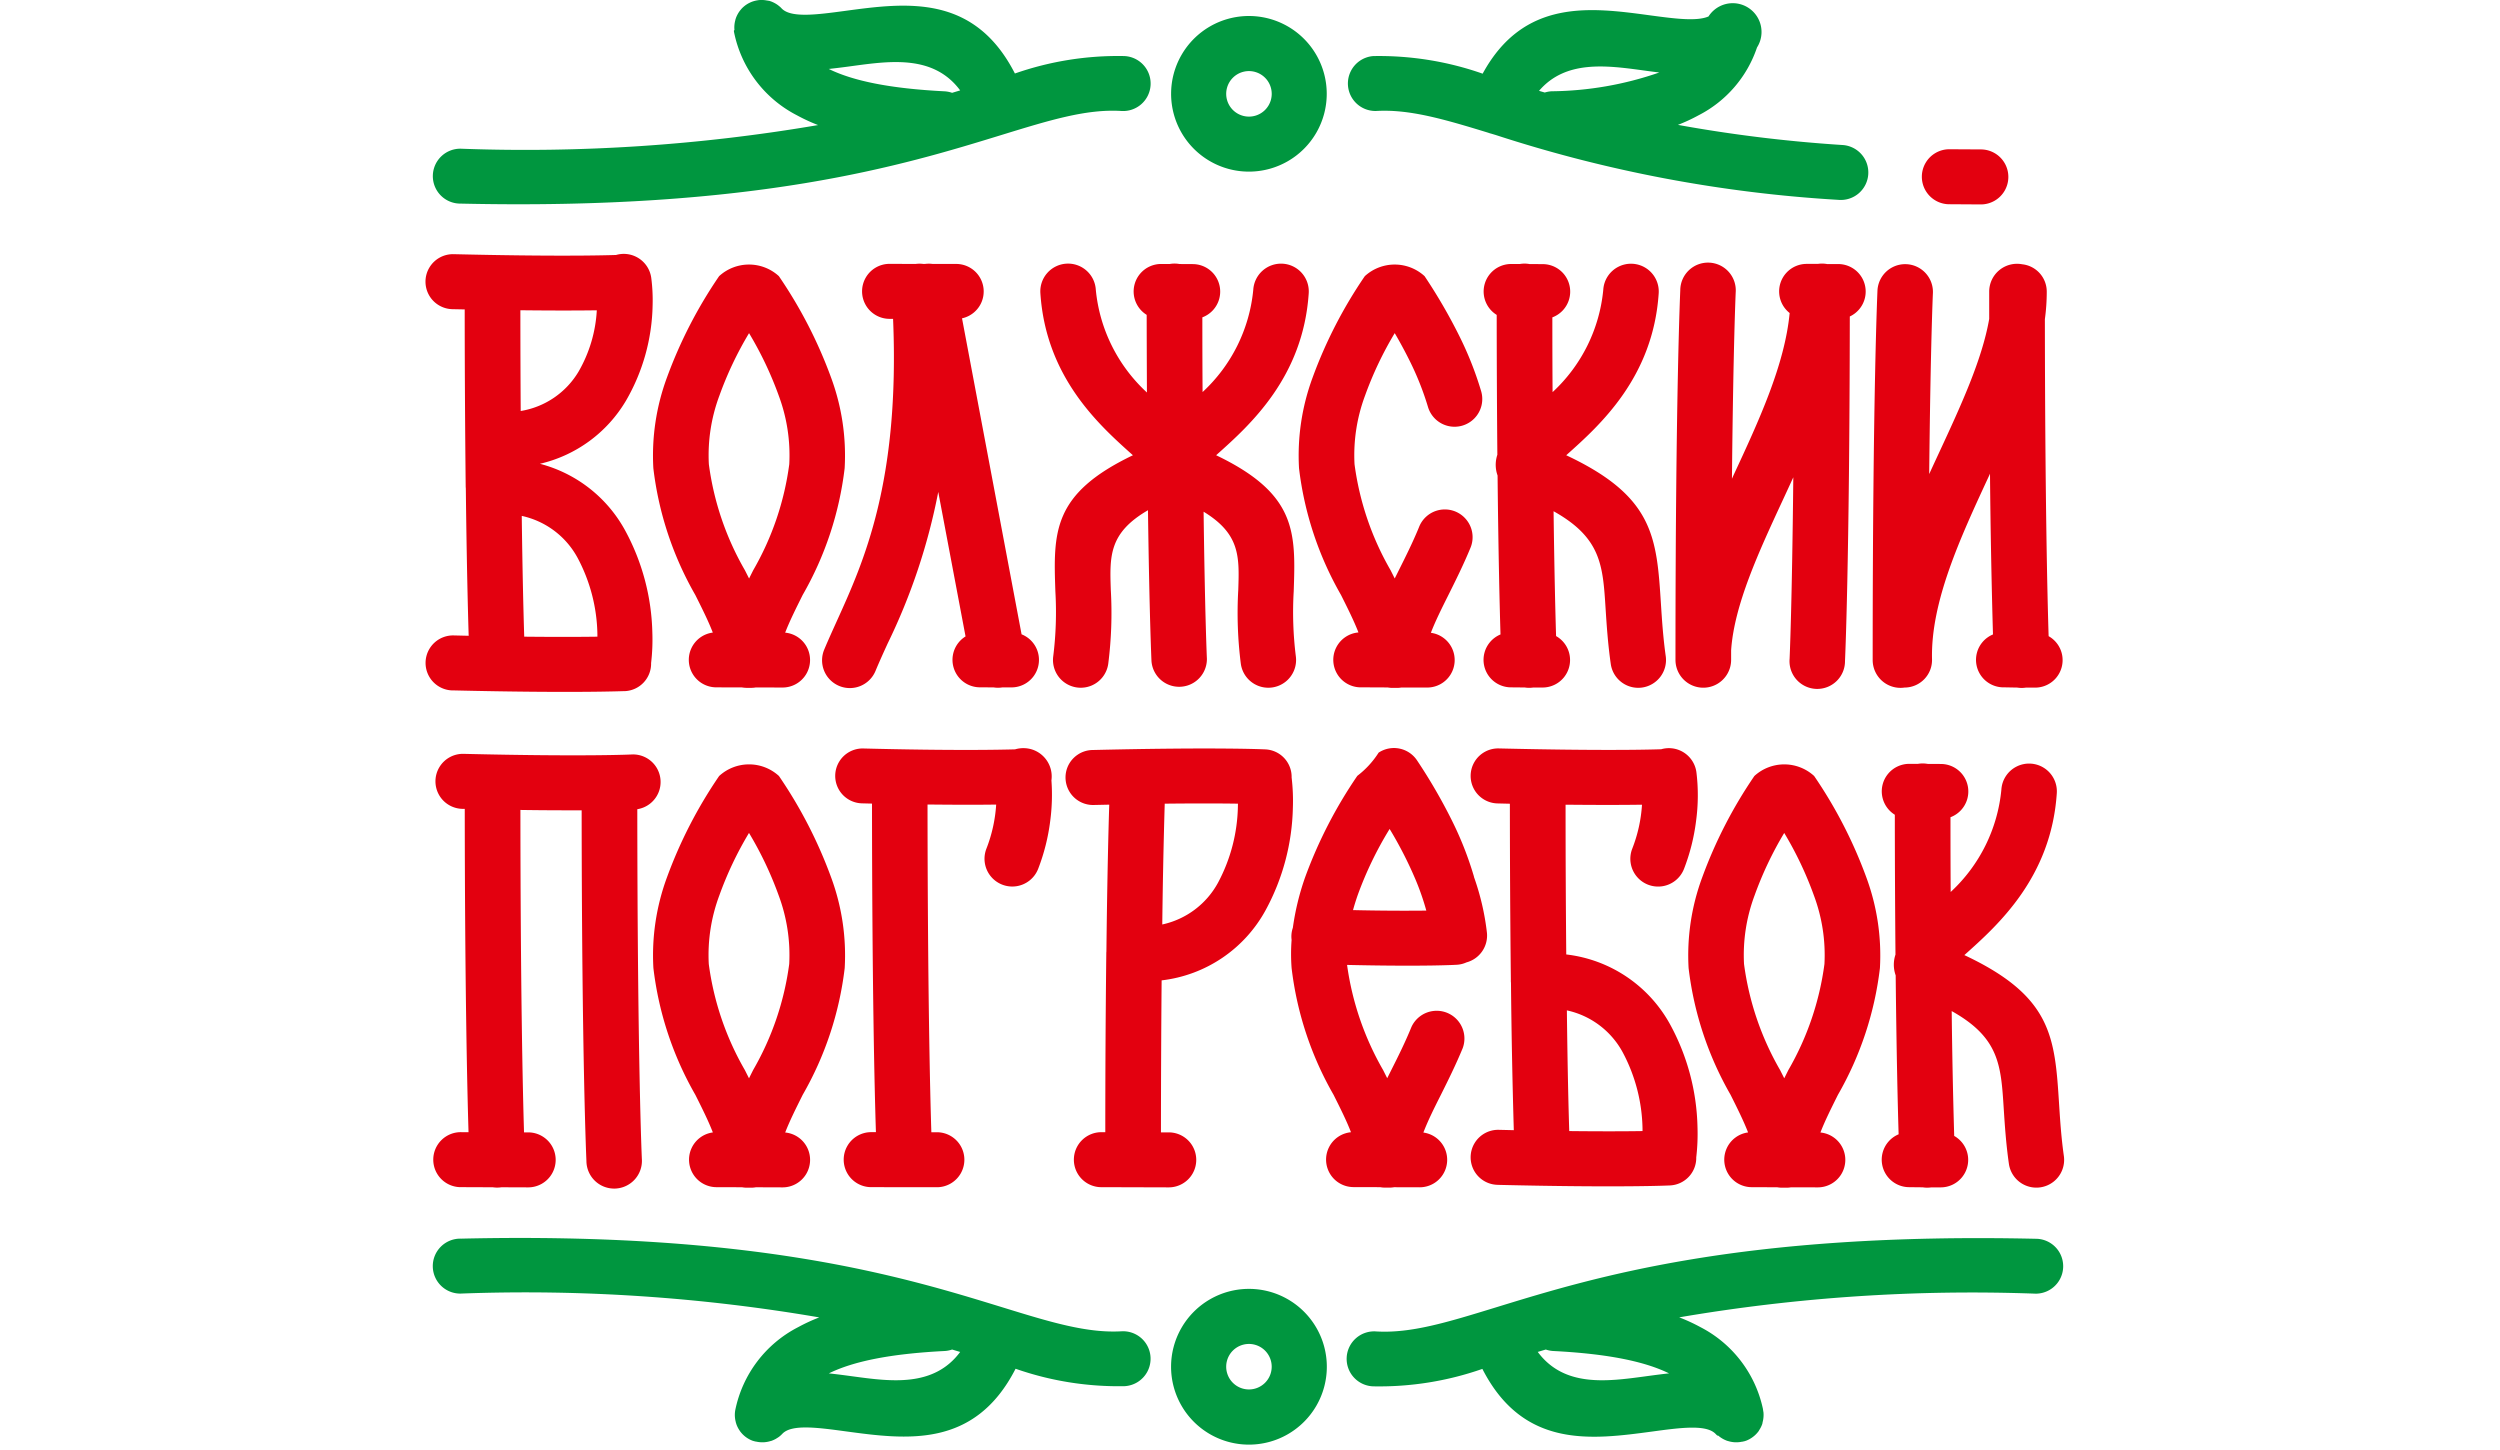 <svg xmlns="http://www.w3.org/2000/svg" width="100" height="58" fill="none" viewBox="0 0 100 58"><path fill="#E3000F" d="M20.966 25.467c1.344.014 2.299.009 2.93 0v-.096a6.721 6.721 0 0 0-.794-3.06 3.342 3.342 0 0 0-2.232-1.675c.031 2.402.071 3.959.099 4.832m-2.872 2.149a1.1 1.1 0 1 1 .052-2.2l.598.014c-.032-1.047-.08-2.944-.114-5.882 0-.025-.004-.05-.005-.075a686.56 686.56 0 0 1-.04-7.097l-.494-.01a1.1 1.1 0 0 1 .052-2.2c3.905.093 5.856.054 6.497.032a1.11 1.11 0 0 1 1.407.915c.048.37.066.743.054 1.116a7.88 7.88 0 0 1-1.064 3.796 5.426 5.426 0 0 1-3.443 2.526 5.45 5.45 0 0 1 3.41 2.669 8.972 8.972 0 0 1 1.087 4.094c.014.403-.003.806-.05 1.206A1.1 1.1 0 0 1 25 27.645c-.008-.006-1.88.09-6.906-.03l.003.002Zm11.866-4.477.164-.327a11.488 11.488 0 0 0 1.444-4.245 6.827 6.827 0 0 0-.42-2.74 14.223 14.223 0 0 0-1.189-2.502 14.157 14.157 0 0 0-1.187 2.502 6.807 6.807 0 0 0-.421 2.74 11.478 11.478 0 0 0 1.444 4.245l.165.327ZM77.97 8.17a1.1 1.1 0 0 1 .008-2.2l1.26.007a1.1 1.1 0 0 1-.008 2.2l-1.26-.008ZM60.44 27.494a1.1 1.1 0 0 1-.42-2.116c-.033-1.12-.084-3.166-.117-6.357a1.269 1.269 0 0 1-.009-.83 711.378 711.378 0 0 1-.026-5.595 1.1 1.1 0 0 1 .58-2.036h.347a1.09 1.09 0 0 1 .384.002l.53.003a1.1 1.1 0 0 1 .385 2.13c0 1.068.003 2.064.009 2.99a6.4 6.4 0 0 0 2.028-4.095 1.11 1.11 0 1 1 2.217.14c-.223 3.373-2.354 5.278-3.679 6.462l-.02.018c3.515 1.651 3.619 3.276 3.791 5.982.04.618.084 1.305.19 2.057a1.113 1.113 0 0 1-.948 1.253 1.11 1.11 0 0 1-1.252-.948c-.119-.841-.164-1.568-.207-2.222-.109-1.726-.18-2.82-2.08-3.883.032 2.488.073 4.094.1 4.994a1.1 1.1 0 0 1-.546 2.058h-.368a1.1 1.1 0 0 1-.338-.002l-.551-.005Zm19.698 0a1.1 1.1 0 0 1-.419-2.116 328.846 328.846 0 0 1-.119-6.43l-.036.08c-1.154 2.488-2.34 5.045-2.283 7.348a1.102 1.102 0 0 1-1.074 1.126h-.023a1.113 1.113 0 0 1-1.277-1.101c0-10.68.192-14.774.192-14.786a1.11 1.11 0 0 1 2.218.087c0 .009-.096 2.043-.149 7.26.131-.286.263-.57.395-.855.87-1.875 1.72-3.713 2.005-5.35v-1.092a1.113 1.113 0 0 1 1.319-1.094 1.1 1.1 0 0 1 .983 1.092c0 .369-.025.738-.075 1.104.008 7.18.1 11.064.15 12.68a1.1 1.1 0 0 1-.544 2.058h-.369a1.099 1.099 0 0 1-.341-.002l-.553-.01Zm-34.27-14.899a1.1 1.1 0 0 1 .58-2.036h.347a1.083 1.083 0 0 1 .385.002l.529.003a1.1 1.1 0 0 1 .385 2.13c0 1.067.003 2.063.009 2.988a6.394 6.394 0 0 0 2.028-4.094 1.114 1.114 0 0 1 1.178-1.04 1.111 1.111 0 0 1 1.04 1.179c-.223 3.373-2.355 5.277-3.68 6.461l-.023.022c3.234 1.549 3.182 3.082 3.102 5.452a14.26 14.26 0 0 0 .085 2.585 1.11 1.11 0 0 1-2.2.304 16.099 16.099 0 0 1-.102-2.958c.044-1.325.075-2.235-1.387-3.125.054 4.204.132 5.88.132 5.888a1.11 1.11 0 0 1-2.217.087c0-.008-.083-1.782-.14-6.034-1.563.909-1.533 1.83-1.487 3.184a16.07 16.07 0 0 1-.102 2.958 1.11 1.11 0 1 1-2.2-.304c.107-.857.135-1.722.085-2.585-.08-2.37-.133-3.904 3.102-5.452l-.024-.021c-1.325-1.185-3.456-3.089-3.678-6.462a1.11 1.11 0 0 1 1.843-.904 1.11 1.11 0 0 1 .374.765c.15 1.576.88 3.04 2.045 4.112-.004-.962-.008-1.996-.01-3.105Zm-6.672 14.898a1.1 1.1 0 0 1-.574-2.036l-1.092-5.78a24.367 24.367 0 0 1-2.026 6.067c-.175.382-.34.747-.479 1.082a1.111 1.111 0 1 1-2.052-.852c.157-.376.328-.75.505-1.143 1.07-2.36 2.518-5.55 2.245-12.077h-.14a1.1 1.1 0 0 1 0-2.2l1.044.004a1.121 1.121 0 0 1 .307 0h.063a1.15 1.15 0 0 1 .31 0h.94a1.1 1.1 0 0 1 .234 2.175l2.382 12.64a1.1 1.1 0 0 1-.41 2.123h-.358a1.11 1.11 0 0 1-.351 0l-.548-.003Zm32.39-14.972a1.1 1.1 0 0 1 .686-1.965h.441c.122-.018.247-.017.369.006h.45a1.1 1.1 0 0 1 .46 2.097c-.011 9.932-.191 13.769-.192 13.78a1.11 1.11 0 1 1-2.216-.086c0-.009.096-2.043.148-7.261-.131.287-.263.572-.395.857-.998 2.15-1.97 4.25-2.092 6.064v.382a1.113 1.113 0 1 1-2.226 0c0-10.68.192-14.774.192-14.786a1.11 1.11 0 1 1 2.217.087c0 .009-.097 2.094-.15 7.454l.055-.124c1.017-2.184 2.057-4.429 2.253-6.505ZM54.43 27.494a1.1 1.1 0 0 1-.092-2.196c-.177-.459-.429-.962-.697-1.498a13.327 13.327 0 0 1-1.68-5.07 9 9 0 0 1 .543-3.627 18.286 18.286 0 0 1 2.089-4.057 1.77 1.77 0 0 1 2.39 0c.512.764.974 1.56 1.384 2.382.357.714.652 1.458.88 2.224a1.108 1.108 0 1 1-2.13.618 11.615 11.615 0 0 0-.74-1.857 18.35 18.35 0 0 0-.588-1.088 14.16 14.16 0 0 0-1.188 2.502 6.81 6.81 0 0 0-.42 2.74 11.488 11.488 0 0 0 1.444 4.245l.164.327.163-.327c.27-.54.556-1.11.806-1.72a1.108 1.108 0 0 1 1.823-.386 1.108 1.108 0 0 1 .228 1.23c-.273.66-.581 1.28-.874 1.867-.27.54-.523 1.047-.7 1.509a1.1 1.1 0 0 1-.14 2.19L56.06 27.5a1.09 1.09 0 0 1-.19.016h-.164c-.067 0-.133-.006-.199-.018l-1.078-.005Zm-25.782 0a1.1 1.1 0 0 1-.136-2.191c-.177-.46-.43-.966-.699-1.503a13.32 13.32 0 0 1-1.679-5.07 9 9 0 0 1 .543-3.627 18.286 18.286 0 0 1 2.088-4.057 1.77 1.77 0 0 1 2.39 0 18.28 18.28 0 0 1 2.088 4.057 8.981 8.981 0 0 1 .543 3.626 13.307 13.307 0 0 1-1.68 5.071c-.268.54-.522 1.045-.699 1.506a1.1 1.1 0 0 1-.095 2.195l-1.079-.003a1.103 1.103 0 0 1-.19.016h-.165c-.067 0-.133-.006-.2-.017l-1.03-.003Zm-3.156 4.873c.008 10.264.182 13.976.182 13.985a1.11 1.11 0 1 1-2.217.086c0-.011-.183-3.912-.191-14.025-.648 0-1.458 0-2.45-.015.005 7.206.093 11.173.145 12.897h.166a1.1 1.1 0 0 1 0 2.2l-1.069-.004a1.164 1.164 0 0 1-.344 0l-1.25-.005a1.1 1.1 0 1 1 0-2.199h.277c-.055-1.806-.145-5.852-.151-12.933h-.097a1.1 1.1 0 0 1 .051-2.2c4.913.118 6.735.024 6.74.024a1.102 1.102 0 0 1 .209 2.19h-.001Zm4.468 10.765.164-.328a11.49 11.49 0 0 0 1.445-4.245 6.825 6.825 0 0 0-.421-2.74 14.198 14.198 0 0 0-1.188-2.502 14.149 14.149 0 0 0-1.188 2.503 6.806 6.806 0 0 0-.421 2.74 11.48 11.48 0 0 0 1.444 4.244l.165.328Zm-1.31 4.355a1.1 1.1 0 0 1-.136-2.19c-.178-.461-.43-.966-.7-1.504a13.312 13.312 0 0 1-1.678-5.07 9.002 9.002 0 0 1 .542-3.627 18.284 18.284 0 0 1 2.088-4.056 1.77 1.77 0 0 1 2.392 0 18.286 18.286 0 0 1 2.087 4.056 8.983 8.983 0 0 1 .543 3.627 13.302 13.302 0 0 1-1.68 5.07c-.269.54-.522 1.045-.7 1.507a1.1 1.1 0 0 1-.094 2.195l-1.079-.004a1.11 1.11 0 0 1-.191.017h-.164c-.067 0-.134-.006-.2-.018l-1.03-.003Zm20.868-15.34c-.63-.01-1.583-.015-2.929 0a272.14 272.14 0 0 0-.098 4.832 3.342 3.342 0 0 0 2.232-1.675 6.726 6.726 0 0 0 .793-3.06l.002-.097Zm13.253 13.096c1.345.015 2.3.01 2.93 0v-.096a6.72 6.72 0 0 0-.794-3.057 3.344 3.344 0 0 0-2.232-1.675c.028 2.402.067 3.958.095 4.831l.001-.003Zm-2.871 2.15a1.1 1.1 0 1 1 .052-2.2l.6.014a312.26 312.26 0 0 1-.113-5.884c0-.024-.005-.048-.005-.073v-.109a672.097 672.097 0 0 1-.039-6.992l-.495-.012a1.1 1.1 0 0 1 .052-2.2c3.904.093 5.855.055 6.496.033a1.11 1.11 0 0 1 1.408.915c.08.651.075 1.31-.014 1.961a8.08 8.08 0 0 1-.482 1.91 1.111 1.111 0 0 1-2.07-.808 5.813 5.813 0 0 0 .39-1.76c-.672.01-1.67.014-3.057 0 0 2.322.012 4.308.027 5.99a5.455 5.455 0 0 1 4.163 2.815 8.968 8.968 0 0 1 1.087 4.094c.013.403-.003.806-.05 1.206a1.102 1.102 0 0 1-1.044 1.124c-.01 0-1.882.097-6.908-.023h.002Zm-25.052.093a1.099 1.099 0 1 1 0-2.2h.189c-.055-1.686-.151-5.768-.157-13.142l-.399-.01a1.097 1.097 0 1 1 .051-2.195c3.549.09 5.392.054 6.07.035a1.175 1.175 0 0 1 .69.008 1.133 1.133 0 0 1 .765 1.234c.04.543.023 1.089-.049 1.628a8.086 8.086 0 0 1-.482 1.911 1.11 1.11 0 0 1-2.069-.809 5.86 5.86 0 0 0 .39-1.763c-.629.009-1.53.011-2.746-.003.007 7.522.102 11.515.153 13.11h.254a1.1 1.1 0 0 1 0 2.199l-2.66-.003Zm22.204-11.063a10.167 10.167 0 0 0-.437-1.255 15.877 15.877 0 0 0-1.03-2.01c-.517.84-.947 1.731-1.282 2.66-.069.2-.13.395-.182.586a87 87 0 0 0 2.93.02Zm1.919-1.31c.25.71.42 1.445.506 2.193a1.111 1.111 0 0 1-.82 1.19 1.084 1.084 0 0 1-.376.094c-.004 0-1.221.079-4.398.007a11.568 11.568 0 0 0 1.441 4.204l.164.327.164-.327c.273-.54.556-1.11.805-1.72a1.11 1.11 0 0 1 2.052.843c-.273.662-.58 1.281-.873 1.868-.273.54-.524 1.047-.701 1.51a1.1 1.1 0 0 1-.14 2.19l-1.033-.003a1.093 1.093 0 0 1-.19.016h-.164a1.11 1.11 0 0 1-.2-.018l-1.076-.003a1.1 1.1 0 0 1-.093-2.195c-.176-.459-.429-.962-.697-1.498a13.313 13.313 0 0 1-1.678-5.07 7.571 7.571 0 0 1 0-1.124 1.066 1.066 0 0 1 .05-.486c.095-.688.26-1.365.491-2.02a18.282 18.282 0 0 1 2.088-4.057c.336-.257.625-.57.852-.928a1.11 1.11 0 0 1 1.539.313c.511.764.973 1.56 1.383 2.382.358.714.652 1.458.88 2.224.01.034.016.061.022.088h.002ZM44.088 47.487a1.1 1.1 0 1 1 0-2.199h.124a623.187 623.187 0 0 1 .04-7.146c0-.025 0-.05.004-.075.033-2.937.08-4.835.114-5.881l-.6.013a1.102 1.102 0 0 1-1.074-1.501A1.103 1.103 0 0 1 43.717 30c5.026-.12 6.898-.024 6.904-.024a1.1 1.1 0 0 1 1.044 1.124c.047.4.064.803.05 1.206a8.969 8.969 0 0 1-1.087 4.095 5.456 5.456 0 0 1-4.163 2.814c-.015 1.705-.025 3.72-.027 6.08h.312a1.1 1.1 0 1 1 0 2.2l-2.663-.008Zm27.282-4.355.163-.327a11.481 11.481 0 0 0 1.445-4.245 6.806 6.806 0 0 0-.421-2.74 14.15 14.15 0 0 0-1.188-2.502 14.19 14.19 0 0 0-1.187 2.502 6.806 6.806 0 0 0-.421 2.74 11.49 11.49 0 0 0 1.444 4.245l.165.327Zm-1.31 4.355a1.1 1.1 0 0 1-.137-2.19c-.178-.46-.43-.965-.699-1.503a13.302 13.302 0 0 1-1.68-5.07 8.982 8.982 0 0 1 .544-3.627 18.304 18.304 0 0 1 2.087-4.057 1.77 1.77 0 0 1 2.391 0 18.283 18.283 0 0 1 2.088 4.057 9 9 0 0 1 .543 3.626 13.302 13.302 0 0 1-1.68 5.07c-.269.54-.522 1.046-.7 1.507a1.1 1.1 0 0 1-.094 2.195l-1.078-.003a1.114 1.114 0 0 1-.192.016h-.164a1.15 1.15 0 0 1-.2-.017l-1.03-.004Zm6.304 0a1.1 1.1 0 0 1-.419-2.115c-.034-1.12-.084-3.166-.118-6.358a1.272 1.272 0 0 1-.008-.83 688.246 688.246 0 0 1-.026-5.594 1.1 1.1 0 0 1 .58-2.036h.346a1.1 1.1 0 0 1 .385.002l.53.003a1.1 1.1 0 0 1 .385 2.13c0 1.068.002 2.064.008 2.99a6.398 6.398 0 0 0 2.028-4.095 1.11 1.11 0 1 1 2.217.14c-.222 3.373-2.354 5.278-3.678 6.462l-.02.018c3.514 1.651 3.619 3.275 3.791 5.982.04.618.083 1.305.19 2.057a1.11 1.11 0 0 1-2.2.304c-.119-.84-.164-1.567-.207-2.221-.11-1.726-.18-2.82-2.08-3.883a280.2 280.2 0 0 0 .1 4.994 1.1 1.1 0 0 1-.546 2.058h-.37a1.104 1.104 0 0 1-.341-.002l-.547-.006ZM20.815 12.41c0 1.474.006 2.817.013 4.03a3.314 3.314 0 0 0 2.314-1.575 5.496 5.496 0 0 0 .73-2.453c-.671.01-1.67.014-3.057-.002Z"/><path fill="#00963F" d="M33.154 54.935c.314.033.635.076.962.12 1.532.208 3.239.437 4.291-.977l-.323-.097c-.1.035-.204.055-.31.06-2.166.11-3.64.413-4.62.894Zm33.608 0c-.98-.48-2.456-.783-4.62-.894a1.106 1.106 0 0 1-.31-.06l-.322.096c1.052 1.417 2.759 1.186 4.29.979.327-.044.648-.088.962-.121Zm3.774 1.534c.016.142.005.285-.033.423v.01l-.005.015v.01l-.005.016v.01l-.006.016-.004.009-.006.016-.003.008-.007.017-.003.009a1.106 1.106 0 0 1-.087.163l-.012.019v.004l-.013.018v.004l-.014.019-.015.02-.017.02-.017.021c-.086.1-.19.183-.305.247l-.008.005-.016.008c-.04.02-.08.039-.122.055h-.005l-.023.008-.014.004-.012.004-.015.005h-.01l-.025.007-.018.005h-.008l-.02.004h-.01l-.023.004-.023.005a1.1 1.1 0 0 1-.525-.04h-.01l-.016-.007-.022-.008-.009-.003-.016-.007-.009-.004-.016-.007-.008-.003-.048-.023-.017-.01-.007-.002-.017-.01-.006-.004a1.156 1.156 0 0 1-.09-.057l-.02-.014-.02-.015-.02-.017-.02-.017-.049-.01a1.296 1.296 0 0 1-.066-.066c-.374-.382-1.4-.245-2.522-.093-2.432.327-5.166.699-6.804-2.504-1.4.49-2.877.726-4.361.698a1.1 1.1 0 1 1 .12-2.196c1.39.08 2.827-.362 4.774-.96 3.935-1.21 9.804-3.016 21.648-2.746a1.098 1.098 0 0 1-.043 2.195 69.473 69.473 0 0 0-14.265.947c.291.111.574.242.847.39a4.809 4.809 0 0 1 2.493 3.23l.005.018v.008l.005.02v.006l.004.022v.004l.004.024v.006l.007.047h.003Zm-19.934-2.444a.91.91 0 1 0-1.288 1.286.91.91 0 0 0 1.288-1.286Zm-.644-2.47a3.115 3.115 0 1 1 0 6.23 3.115 3.115 0 0 1 0-6.23ZM61.792 3.701a1.11 1.11 0 0 1 .273-.05 13.52 13.52 0 0 0 4.306-.751 42.707 42.707 0 0 1-.646-.085c-1.472-.2-3.105-.42-4.164.819l.231.067ZM68.34.659a1.151 1.151 0 0 1 1.94 1.24 4.75 4.75 0 0 1-2.34 2.714 6.98 6.98 0 0 1-.823.382 57.42 57.42 0 0 0 6.576.805 1.1 1.1 0 1 1-.146 2.195 54.482 54.482 0 0 1-13.721-2.596l-.164-.049a1.165 1.165 0 0 1-.137-.042c-1.796-.551-3.157-.945-4.477-.869a1.1 1.1 0 0 1-.12-2.196c1.49-.027 2.972.21 4.378.704C60.951-.07 63.631.292 66.017.616c.963.129 1.85.247 2.322.043ZM50.602 3.11a.91.91 0 1 0-1.287 1.288.91.91 0 0 0 1.287-1.288ZM49.958.64a3.112 3.112 0 1 1-.002 6.225A3.112 3.112 0 0 1 49.958.64ZM33.154 2.76c.98.48 2.454.782 4.62.892.106.006.21.026.31.061l.323-.097c-1.052-1.416-2.759-1.185-4.291-.978a33.77 33.77 0 0 1-.962.12v.001ZM29.378 1.2a1.09 1.09 0 0 1 .036-.398V.793l.005-.016.003-.01.005-.016.003-.01.006-.015.003-.01c.034-.091.08-.178.136-.258l.014-.02.016-.02.017-.02.017-.021.017-.02.016-.018a1.123 1.123 0 0 1 .264-.203l.009-.005.015-.008.009-.004.016-.008.009-.004.015-.008.01-.004.015-.007.01-.004.015-.006.011-.005c.027-.01.055-.019.079-.026l.01-.004.017-.004c.036-.01.073-.018.11-.024L30.31.01l.026-.004a1.11 1.11 0 0 1 .345.015h.01l.016.004h.01l.016.004h.01l.016.004h.01l.015.005.01.003.047.016.017.006.008.004c.091.036.177.084.256.142l.02.016.021.017a.825.825 0 0 1 .107.1c.374.382 1.4.246 2.523.095 2.43-.328 5.166-.7 6.803 2.503a12.5 12.5 0 0 1 4.361-.698 1.1 1.1 0 1 1-.12 2.196c-1.389-.08-2.827.362-4.773.96-3.935 1.21-9.804 3.015-21.648 2.746a1.098 1.098 0 1 1 .042-2.195 69.504 69.504 0 0 0 14.265-.946 7.08 7.08 0 0 1-.847-.392 4.804 4.804 0 0 1-2.515-3.33l-.004-.026-.003-.026.023-.03ZM18.485 51.741a1.099 1.099 0 1 1-.042-2.195c11.846-.273 17.713 1.535 21.648 2.745 1.946.6 3.385 1.04 4.773.961a1.099 1.099 0 1 1 .12 2.195 12.485 12.485 0 0 1-4.361-.697c-1.638 3.202-4.372 2.832-6.803 2.503-1.123-.152-2.148-.29-2.522.094a1.09 1.09 0 0 1-.067.066l-.04.035-.022.017-.02.015-.02.014h-.002l-.02.014a1.304 1.304 0 0 1-.067.041l-.006.004-.018.01-.006.003-.017.009-.048.023-.008.003-.017.008-.008.003-.016.007-.009.003-.023.009-.016.006h-.009a1.1 1.1 0 0 1-.525.04l-.023-.004-.023-.005h-.009l-.02-.004h-.008l-.019-.005-.025-.007h-.011l-.015-.005-.013-.004-.013-.004-.023-.008h-.005a1.101 1.101 0 0 1-.45-.313l-.017-.021-.017-.021-.016-.02-.014-.02v-.003l-.013-.018-.003-.004-.012-.019a1.127 1.127 0 0 1-.106-.213l-.003-.01-.005-.016-.003-.01-.005-.015-.004-.01-.005-.016v-.01a1.094 1.094 0 0 1-.033-.422l.003-.026.004-.026a4.805 4.805 0 0 1 2.515-3.33c.274-.15.557-.28.847-.392a69.502 69.502 0 0 0-14.285-.955Z"/></svg>